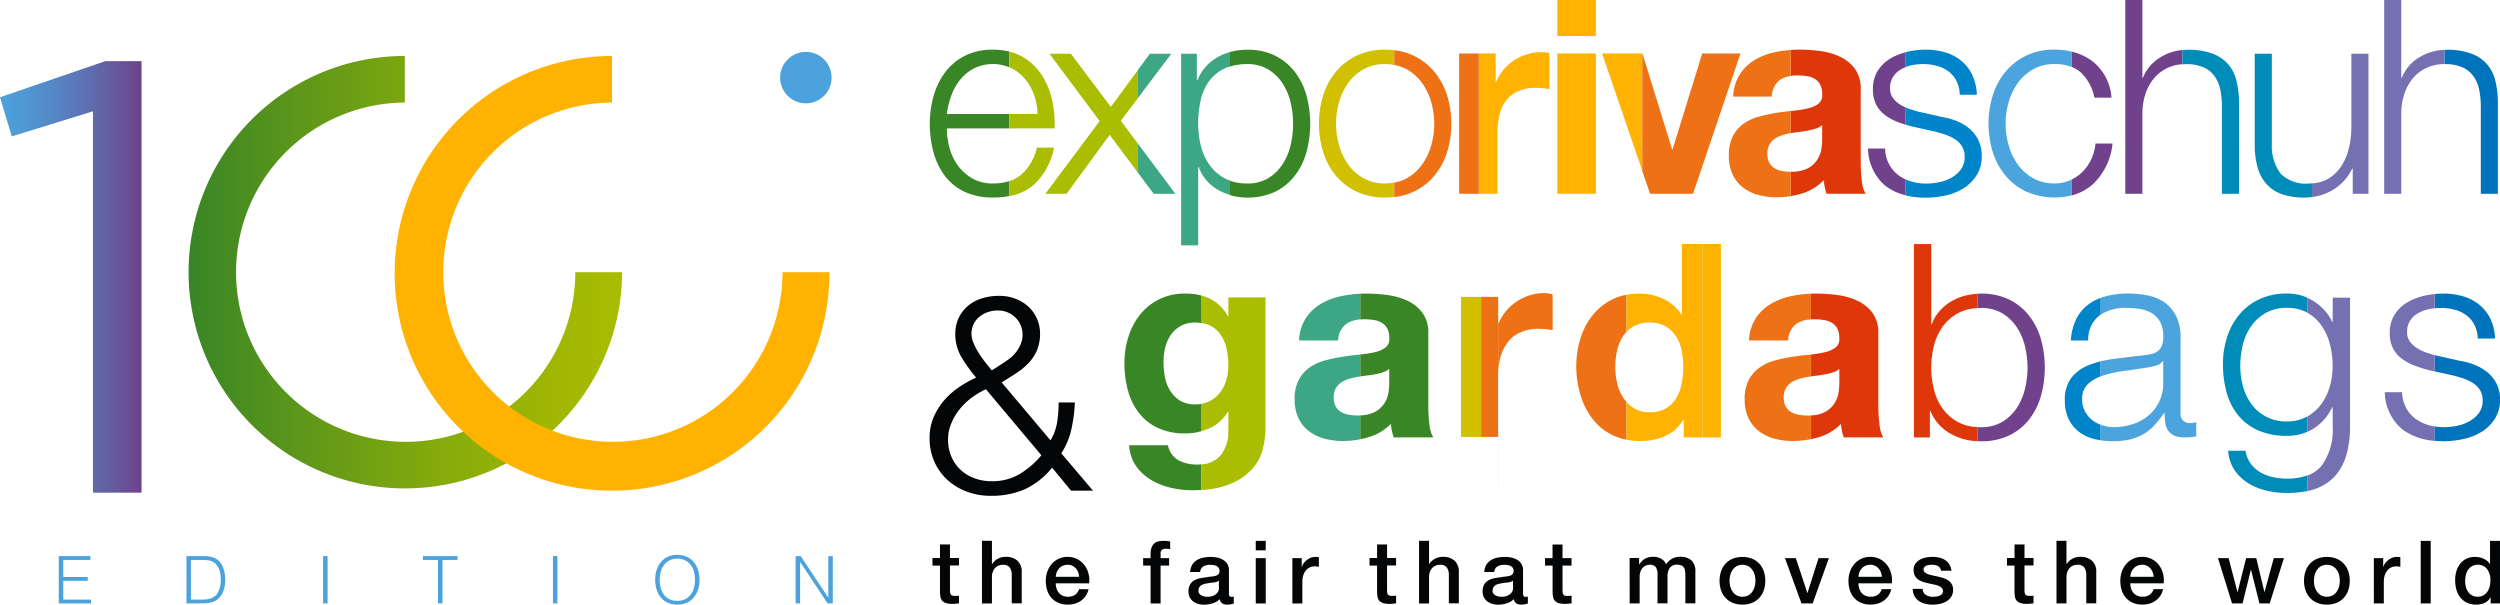 <svg id="ERS_100_-_no_date" data-name="ERS 100 - no date" xmlns="http://www.w3.org/2000/svg" xmlns:xlink="http://www.w3.org/1999/xlink" width="210.96" height="51.024" viewBox="0 0 210.96 51.024">
  <defs>
    <linearGradient id="linear-gradient" y1="0.5" x2="1" y2="0.5" gradientUnits="objectBoundingBox">
      <stop offset="0" stop-color="#4ca2dc"/>
      <stop offset="0.175" stop-color="#4f98d4"/>
      <stop offset="0.464" stop-color="#587fbf"/>
      <stop offset="0.83" stop-color="#67579c"/>
      <stop offset="1" stop-color="#6f428b"/>
    </linearGradient>
    <linearGradient id="linear-gradient-2" x1="1" y1="0.5" x2="0" y2="0.5" gradientUnits="objectBoundingBox">
      <stop offset="0" stop-color="#a9bc00"/>
      <stop offset="0.156" stop-color="#9fb703"/>
      <stop offset="0.414" stop-color="#86ab0b"/>
      <stop offset="0.74" stop-color="#5e9719"/>
      <stop offset="1" stop-color="#398526"/>
    </linearGradient>
    <linearGradient id="linear-gradient-3" x1="-3.558" y1="43.486" x2="-4.558" y2="43.486" gradientUnits="objectBoundingBox">
      <stop offset="0" stop-color="#ffb200"/>
      <stop offset="0.147" stop-color="#fca800"/>
      <stop offset="0.389" stop-color="#f58f03"/>
      <stop offset="0.694" stop-color="#e96707"/>
      <stop offset="1" stop-color="#dc380d"/>
    </linearGradient>
  </defs>
  <g id="Group_1557" data-name="Group 1557" transform="translate(0 4.378)">
    <g id="Group_163" data-name="Group 163">
      <g id="Group_162" data-name="Group 162" transform="translate(0 0.344)">
        <g id="Group_161" data-name="Group 161">
          <g id="Group_157" data-name="Group 157">
            <g id="Group_156" data-name="Group 156">
              <g id="Group_155" data-name="Group 155">
                <g id="Group_154" data-name="Group 154">
                  <g id="Group_151" data-name="Group 151" transform="translate(0 0.434)">
                    <path id="Path_265" data-name="Path 265" d="M75.524,179.633h3.051v36.42h-4.1V183.869l-6.855,2.118-.987-3.306Z" transform="translate(-66.631 -179.633)" fill="url(#linear-gradient)"/>
                  </g>
                  <g id="Group_152" data-name="Group 152" transform="translate(15.818)">
                    <path id="Path_266" data-name="Path 266" d="M138.087,214.658a18.245,18.245,0,1,1,0-36.49V182.1a14.314,14.314,0,1,0,14.389,14.314h3.952A18.314,18.314,0,0,1,138.087,214.658Z" transform="translate(-119.747 -178.168)" fill="url(#linear-gradient-2)"/>
                  </g>
                  <g id="Group_153" data-name="Group 153" transform="translate(33.302)">
                    <path id="Path_267" data-name="Path 267" d="M196.8,178.168V182.1a14.314,14.314,0,1,0,14.389,14.314h3.952a18.341,18.341,0,1,1-18.34-18.245Z" transform="translate(-178.459 -178.168)" fill="url(#linear-gradient-3)"/>
                  </g>
                </g>
              </g>
            </g>
          </g>
          <g id="Group_160" data-name="Group 160" transform="translate(4.958 42.1)">
            <g id="Group_159" data-name="Group 159">
              <g id="Group_158" data-name="Group 158">
                <path id="Path_268" data-name="Path 268" d="M83.281,324.622v-3.991H85.95v.322H83.66v1.441h2.067v.322H83.66V324.3h2.346v.322Z" transform="translate(-83.281 -320.526)" fill="#4ca2dc"/>
                <path id="Path_269" data-name="Path 269" d="M119.468,324.622v-3.991h1.371q.167,0,.329.008a2.3,2.3,0,0,1,.318.039,1.624,1.624,0,0,1,.3.091,1.448,1.448,0,0,1,.287.161,1.218,1.218,0,0,1,.329.352,2.037,2.037,0,0,1,.2.438,2.583,2.583,0,0,1,.106.466,3.414,3.414,0,0,1,.03.435,3.344,3.344,0,0,1-.025.4,2.683,2.683,0,0,1-.081.4,2.072,2.072,0,0,1-.148.377,1.454,1.454,0,0,1-.231.33,1.233,1.233,0,0,1-.3.249,1.59,1.59,0,0,1-.345.147,2.111,2.111,0,0,1-.376.072q-.2.02-.4.019Zm.379-.322h.908a3.637,3.637,0,0,0,.482-.03,1.4,1.4,0,0,0,.46-.153.9.9,0,0,0,.329-.272,1.5,1.5,0,0,0,.2-.374,2.017,2.017,0,0,0,.106-.424,3.1,3.1,0,0,0,.031-.427,3.539,3.539,0,0,0-.028-.441,1.8,1.8,0,0,0-.106-.427,1.42,1.42,0,0,0-.212-.371,1.058,1.058,0,0,0-.345-.28,1.191,1.191,0,0,0-.423-.122,4.437,4.437,0,0,0-.5-.028h-.908Z" transform="translate(-108.691 -320.526)" fill="#4ca2dc"/>
                <path id="Path_270" data-name="Path 270" d="M158.182,324.622v-3.991h.379v3.991Z" transform="translate(-135.876 -320.526)" fill="#4ca2dc"/>
                <path id="Path_271" data-name="Path 271" d="M186.473,320.631h2.92v.322h-1.27v3.669h-.379v-3.669h-1.27Z" transform="translate(-155.742 -320.526)" fill="#4ca2dc"/>
                <path id="Path_272" data-name="Path 272" d="M223.3,324.622v-3.991h.379v3.991Z" transform="translate(-181.599 -320.526)" fill="#4ca2dc"/>
                <path id="Path_273" data-name="Path 273" d="M252.28,322.382a2.729,2.729,0,0,1,.12-.82,1.969,1.969,0,0,1,.354-.668,1.681,1.681,0,0,1,.579-.452,1.817,1.817,0,0,1,.8-.167,1.942,1.942,0,0,1,.822.164,1.658,1.658,0,0,1,.591.449,1.942,1.942,0,0,1,.357.67,2.76,2.76,0,0,1,.12.823,2.687,2.687,0,0,1-.12.812,1.977,1.977,0,0,1-.354.665,1.669,1.669,0,0,1-.585.452,2.071,2.071,0,0,1-1.627,0,1.665,1.665,0,0,1-.585-.452,1.935,1.935,0,0,1-.351-.665A2.743,2.743,0,0,1,252.28,322.382Zm1.872,1.774a1.435,1.435,0,0,0,.671-.147,1.342,1.342,0,0,0,.463-.391,1.655,1.655,0,0,0,.267-.565,2.564,2.564,0,0,0,.086-.671,2.494,2.494,0,0,0-.1-.746,1.614,1.614,0,0,0-.3-.563,1.278,1.278,0,0,0-.473-.355,1.543,1.543,0,0,0-.624-.122,1.4,1.4,0,0,0-.666.15,1.355,1.355,0,0,0-.462.4,1.7,1.7,0,0,0-.267.568,2.67,2.67,0,0,0,0,1.347,1.666,1.666,0,0,0,.267.565,1.314,1.314,0,0,0,.462.388A1.468,1.468,0,0,0,254.152,324.156Z" transform="translate(-201.952 -320.275)" fill="#4ca2dc"/>
                <path id="Path_274" data-name="Path 274" d="M292.468,321.141h-.011v3.481h-.379v-3.991h.429l2.318,3.487h.011v-3.487h.379v3.991h-.44Z" transform="translate(-229.898 -320.526)" fill="#4ca2dc"/>
              </g>
            </g>
          </g>
        </g>
      </g>
      <ellipse id="Ellipse_270" data-name="Ellipse 270" cx="2.172" cy="2.172" rx="2.172" ry="2.172" transform="translate(65.831)" fill="#4ca2dc"/>
    </g>
  </g>
  <g id="Group_1558" data-name="Group 1558" transform="translate(78.444)">
    <path id="Path_275" data-name="Path 275" d="M330.846,318.468h.636v2.255a2.292,2.292,0,0,0,.048.422.641.641,0,0,0,.155.307.711.711,0,0,0,.318.185,1.873,1.873,0,0,0,.536.063,2.41,2.41,0,0,0,.273-.015l.274-.029V321a.872.872,0,0,1-.177.026c-.059,0-.118,0-.177,0a.6.6,0,0,1-.222-.033.246.246,0,0,1-.122-.1.4.4,0,0,1-.052-.163,2.009,2.009,0,0,1-.011-.229v-2.041h.762v-.629h-.762v-1.146h-.843v1.146h-.636Zm4.178,3.194h.843v-2.255a1.14,1.14,0,0,1,.067-.392,1,1,0,0,1,.185-.322.826.826,0,0,1,.288-.214.912.912,0,0,1,.384-.078.7.7,0,0,1,.555.2,1.04,1.04,0,0,1,.192.655v2.4h.843v-2.625a1.247,1.247,0,0,0-.362-.976,1.429,1.429,0,0,0-.991-.325,1.368,1.368,0,0,0-.684.174,1.225,1.225,0,0,0-.462.433h-.015v-1.96h-.843Zm6.234-2.248a1.115,1.115,0,0,1,.085-.4,1.049,1.049,0,0,1,.207-.322.916.916,0,0,1,.31-.214,1.012,1.012,0,0,1,.4-.078.874.874,0,0,1,.388.085.956.956,0,0,1,.3.222,1.035,1.035,0,0,1,.192.321,1.365,1.365,0,0,1,.085.385Zm2.81.555a2.192,2.192,0,0,0-.055-.832,2.031,2.031,0,0,0-.344-.714,1.781,1.781,0,0,0-.6-.5,1.713,1.713,0,0,0-.809-.189,1.734,1.734,0,0,0-1.35.6,1.975,1.975,0,0,0-.37.643,2.293,2.293,0,0,0-.129.773,2.573,2.573,0,0,0,.122.813,1.753,1.753,0,0,0,.362.636,1.649,1.649,0,0,0,.588.414,2.02,2.02,0,0,0,.8.148,2.087,2.087,0,0,0,.6-.085,1.708,1.708,0,0,0,.514-.252,1.583,1.583,0,0,0,.621-.965h-.8a.942.942,0,0,1-.337.477,1.014,1.014,0,0,1-.6.159,1.043,1.043,0,0,1-.458-.092.909.909,0,0,1-.318-.248,1.05,1.05,0,0,1-.189-.362,1.453,1.453,0,0,1-.063-.429Zm4.558-1.5h.629v3.194h.843v-3.194h.718v-.629H350.1v-.392a.357.357,0,0,1,.122-.318.514.514,0,0,1,.292-.082,1.906,1.906,0,0,1,.218.011,1.225,1.225,0,0,1,.174.034v-.658a2.407,2.407,0,0,0-.591-.052,1.857,1.857,0,0,0-.4.041.78.78,0,0,0-.336.163.835.835,0,0,0-.237.348,1.628,1.628,0,0,0-.089.588v.318h-.629Zm7.239.377a.946.946,0,0,0-.133-.514,1.066,1.066,0,0,0-.351-.344,1.584,1.584,0,0,0-.492-.192,2.6,2.6,0,0,0-.554-.059,3.223,3.223,0,0,0-.621.059,1.615,1.615,0,0,0-.544.207,1.224,1.224,0,0,0-.4.392,1.268,1.268,0,0,0-.177.613h.843a.577.577,0,0,1,.259-.458,1.055,1.055,0,0,1,.584-.148,2.011,2.011,0,0,1,.266.019.836.836,0,0,1,.255.074.521.521,0,0,1,.192.159.433.433,0,0,1,.078.267.376.376,0,0,1-.093.277.556.556,0,0,1-.251.137,2.049,2.049,0,0,1-.366.063,4.337,4.337,0,0,0-.436.063c-.177.02-.354.048-.529.085a1.541,1.541,0,0,0-.473.181.957.957,0,0,0-.34.348,1.138,1.138,0,0,0-.129.577,1.075,1.075,0,0,0,.107.492.992.992,0,0,0,.288.347,1.3,1.3,0,0,0,.418.208,1.745,1.745,0,0,0,.5.07,2.434,2.434,0,0,0,.706-.111,1.5,1.5,0,0,0,.618-.355.513.513,0,0,0,.222.362.813.813,0,0,0,.429.1c.035,0,.077,0,.126-.007s.1-.012.148-.022.1-.021.144-.033.085-.023.114-.033v-.584a.533.533,0,0,1-.118.015h-.089a.172.172,0,0,1-.159-.066.448.448,0,0,1-.04-.222Zm-.843,1.53a.57.57,0,0,1-.1.336.8.8,0,0,1-.24.226,1.009,1.009,0,0,1-.307.126,1.367,1.367,0,0,1-.3.037,1.587,1.587,0,0,1-.248-.022.9.9,0,0,1-.251-.078.59.59,0,0,1-.2-.152.354.354,0,0,1-.081-.237.635.635,0,0,1,.055-.277.489.489,0,0,1,.152-.185.768.768,0,0,1,.222-.11,1.744,1.744,0,0,1,.259-.063q.281-.052.562-.078a1.024,1.024,0,0,0,.473-.151Zm3.106-3.195h.843v-.8h-.843Zm0,4.481h.843V317.84h-.843Zm3.091,0h.843v-1.819a1.778,1.778,0,0,1,.081-.562,1.229,1.229,0,0,1,.222-.41.925.925,0,0,1,.329-.252.966.966,0,0,1,.4-.085,1.58,1.58,0,0,1,.181.011c.062.008.122.016.181.026v-.813l-.115-.015a1.88,1.88,0,0,0-.2-.007,1,1,0,0,0-.377.074,1.3,1.3,0,0,0-.337.2,1.408,1.408,0,0,0-.259.27.863.863,0,0,0-.144.3h-.015v-.739h-.791Zm6.511-3.194h.636v2.255a2.293,2.293,0,0,0,.048.422.634.634,0,0,0,.155.307.708.708,0,0,0,.318.185,1.874,1.874,0,0,0,.536.063,2.415,2.415,0,0,0,.274-.015l.273-.029V321a.866.866,0,0,1-.177.026c-.059,0-.118,0-.177,0a.6.6,0,0,1-.222-.033.249.249,0,0,1-.122-.1.4.4,0,0,1-.052-.163,2.082,2.082,0,0,1-.011-.229v-2.041h.761v-.629h-.761v-1.146h-.843v1.146h-.636Zm4.178,3.194h.843v-2.255a1.147,1.147,0,0,1,.067-.392,1.013,1.013,0,0,1,.185-.322.832.832,0,0,1,.289-.214.914.914,0,0,1,.384-.078.7.7,0,0,1,.555.2,1.04,1.04,0,0,1,.192.655v2.4h.843v-2.625a1.246,1.246,0,0,0-.362-.976,1.428,1.428,0,0,0-.991-.325,1.366,1.366,0,0,0-.684.174,1.223,1.223,0,0,0-.462.433h-.015v-1.96h-.843Zm8.776-2.817a.94.94,0,0,0-.133-.514,1.057,1.057,0,0,0-.351-.344,1.58,1.58,0,0,0-.492-.192,2.6,2.6,0,0,0-.555-.059,3.223,3.223,0,0,0-.621.059,1.616,1.616,0,0,0-.543.207,1.231,1.231,0,0,0-.4.392,1.271,1.271,0,0,0-.177.613h.843a.577.577,0,0,1,.258-.458,1.057,1.057,0,0,1,.584-.148,2,2,0,0,1,.266.019.841.841,0,0,1,.256.074.521.521,0,0,1,.192.159.434.434,0,0,1,.077.267.376.376,0,0,1-.092.277.557.557,0,0,1-.251.137,2.043,2.043,0,0,1-.366.063,4.306,4.306,0,0,0-.436.063q-.267.029-.529.085a1.538,1.538,0,0,0-.473.181.957.957,0,0,0-.34.348,1.138,1.138,0,0,0-.13.577,1.067,1.067,0,0,0,.108.492.982.982,0,0,0,.288.347,1.292,1.292,0,0,0,.418.208,1.742,1.742,0,0,0,.5.07,2.434,2.434,0,0,0,.706-.111,1.491,1.491,0,0,0,.617-.355.516.516,0,0,0,.222.362.812.812,0,0,0,.429.1c.034,0,.076,0,.125-.007a1.479,1.479,0,0,0,.148-.022c.049-.01.1-.021.144-.033s.085-.023.115-.033v-.584a.536.536,0,0,1-.118.015h-.089a.171.171,0,0,1-.159-.066.448.448,0,0,1-.041-.222Zm-.843,1.53a.572.572,0,0,1-.1.336.806.806,0,0,1-.241.226,1.006,1.006,0,0,1-.307.126,1.365,1.365,0,0,1-.3.037,1.584,1.584,0,0,1-.247-.022.909.909,0,0,1-.252-.078.6.6,0,0,1-.2-.152.354.354,0,0,1-.081-.237.635.635,0,0,1,.055-.277.488.488,0,0,1,.152-.185.766.766,0,0,1,.222-.11,1.744,1.744,0,0,1,.259-.063q.281-.052.562-.078a1.026,1.026,0,0,0,.474-.151Zm2.7-1.908h.636v2.255a2.317,2.317,0,0,0,.048.422.636.636,0,0,0,.155.307.709.709,0,0,0,.318.185,1.874,1.874,0,0,0,.536.063,2.406,2.406,0,0,0,.273-.015l.274-.029V321a.866.866,0,0,1-.177.026c-.06,0-.119,0-.178,0A.6.6,0,0,1,384.2,321a.248.248,0,0,1-.122-.1.4.4,0,0,1-.052-.163,2.016,2.016,0,0,1-.011-.229v-2.041h.761v-.629h-.761v-1.146h-.843v1.146h-.636Zm7.139,3.194h.843v-2.27a1.175,1.175,0,0,1,.071-.422.947.947,0,0,1,.185-.31.784.784,0,0,1,.58-.259.606.606,0,0,1,.528.2,1.039,1.039,0,0,1,.144.6v2.455h.843v-2.24a1.272,1.272,0,0,1,.192-.754.714.714,0,0,1,.621-.266.835.835,0,0,1,.384.074.483.483,0,0,1,.211.211.862.862,0,0,1,.085.325q.014.189.015.418v2.233h.843v-2.64a1.265,1.265,0,0,0-.336-.991,1.384,1.384,0,0,0-.943-.3,1.331,1.331,0,0,0-.7.17,1.7,1.7,0,0,0-.5.466.879.879,0,0,0-.425-.481,1.385,1.385,0,0,0-.647-.155,1.554,1.554,0,0,0-.407.048,1.252,1.252,0,0,0-.314.129,1.146,1.146,0,0,0-.248.2,2.163,2.163,0,0,0-.207.259h-.022v-.533h-.8Zm10.333-.048a1.74,1.74,0,0,0,.606-.418,1.79,1.79,0,0,0,.377-.635,2.456,2.456,0,0,0,.13-.813,2.431,2.431,0,0,0-.13-.806,1.791,1.791,0,0,0-.377-.636,1.744,1.744,0,0,0-.606-.418,2.282,2.282,0,0,0-1.634,0,1.739,1.739,0,0,0-.606.418,1.779,1.779,0,0,0-.377.636,2.423,2.423,0,0,0-.129.806,2.448,2.448,0,0,0,.129.813,1.777,1.777,0,0,0,.377.635,1.735,1.735,0,0,0,.606.418,2.278,2.278,0,0,0,1.634,0m-1.3-.632a1.025,1.025,0,0,1-.34-.311,1.346,1.346,0,0,1-.2-.433,1.931,1.931,0,0,1,0-.979,1.3,1.3,0,0,1,.2-.433,1.041,1.041,0,0,1,.34-.307,1.067,1.067,0,0,1,.976,0,1.047,1.047,0,0,1,.34.307,1.314,1.314,0,0,1,.2.433,1.94,1.94,0,0,1,0,.979,1.366,1.366,0,0,1-.2.433,1.031,1.031,0,0,1-.34.311,1.067,1.067,0,0,1-.976,0m5.464.68h.947l1.367-3.823h-.872l-.932,2.936h-.015l-.969-2.936h-.917Zm4.814-2.248a1.115,1.115,0,0,1,.085-.4,1.059,1.059,0,0,1,.207-.322.917.917,0,0,1,.311-.214,1.01,1.01,0,0,1,.4-.078.876.876,0,0,1,.389.085.954.954,0,0,1,.3.222,1.024,1.024,0,0,1,.192.321,1.355,1.355,0,0,1,.085.385Zm2.81.555a2.187,2.187,0,0,0-.055-.832,2.027,2.027,0,0,0-.344-.714,1.778,1.778,0,0,0-.6-.5,1.713,1.713,0,0,0-.81-.189,1.736,1.736,0,0,0-1.349.6,1.975,1.975,0,0,0-.369.643,2.287,2.287,0,0,0-.13.773,2.582,2.582,0,0,0,.122.813,1.765,1.765,0,0,0,.362.636,1.661,1.661,0,0,0,.588.414,2.022,2.022,0,0,0,.8.148,2.087,2.087,0,0,0,.6-.085,1.7,1.7,0,0,0,.513-.252,1.581,1.581,0,0,0,.622-.965h-.8a.942.942,0,0,1-.336.477,1.015,1.015,0,0,1-.6.159,1.042,1.042,0,0,1-.458-.092.909.909,0,0,1-.318-.248,1.061,1.061,0,0,1-.189-.362,1.464,1.464,0,0,1-.063-.429Zm1.767.466a1.315,1.315,0,0,0,.137.588,1.2,1.2,0,0,0,.356.414,1.562,1.562,0,0,0,.533.247,2.6,2.6,0,0,0,.671.082,2.78,2.78,0,0,0,.6-.067,1.835,1.835,0,0,0,.552-.214,1.238,1.238,0,0,0,.4-.385,1.03,1.03,0,0,0,.155-.577.917.917,0,0,0-.389-.791,1.455,1.455,0,0,0-.4-.2q-.222-.074-.452-.126t-.46-.1a2.752,2.752,0,0,1-.4-.107.852.852,0,0,1-.282-.159.321.321,0,0,1-.107-.251.281.281,0,0,1,.074-.2.475.475,0,0,1,.181-.119.984.984,0,0,1,.229-.055,1.8,1.8,0,0,1,.211-.015,1.15,1.15,0,0,1,.5.1.524.524,0,0,1,.277.406h.88a1.267,1.267,0,0,0-.181-.543,1.19,1.19,0,0,0-.362-.366,1.538,1.538,0,0,0-.488-.2,2.5,2.5,0,0,0-.566-.063,3.064,3.064,0,0,0-.543.052,1.67,1.67,0,0,0-.518.181,1.156,1.156,0,0,0-.384.34.868.868,0,0,0-.152.521,1.024,1.024,0,0,0,.1.484.923.923,0,0,0,.277.322,1.465,1.465,0,0,0,.392.2,4.177,4.177,0,0,0,.455.126c.152.034.3.066.451.1a2.842,2.842,0,0,1,.4.107.823.823,0,0,1,.285.166.375.375,0,0,1,.118.266.365.365,0,0,1-.078.262.535.535,0,0,1-.218.152,1.163,1.163,0,0,1-.284.07,2.285,2.285,0,0,1-.27.018,1.105,1.105,0,0,1-.584-.148.636.636,0,0,1-.281-.518Zm7.952-1.967h.636v2.255a2.292,2.292,0,0,0,.048.422.641.641,0,0,0,.155.307.711.711,0,0,0,.318.185,1.873,1.873,0,0,0,.536.063,2.4,2.4,0,0,0,.273-.015l.274-.029V321a.866.866,0,0,1-.177.026c-.06,0-.119,0-.177,0a.6.6,0,0,1-.222-.033.246.246,0,0,1-.122-.1.4.4,0,0,1-.052-.163,1.941,1.941,0,0,1-.012-.229v-2.041h.762v-.629h-.762v-1.146h-.842v1.146h-.636Zm4.178,3.194h.843v-2.255a1.147,1.147,0,0,1,.066-.392,1,1,0,0,1,.185-.322.828.828,0,0,1,.288-.214.915.915,0,0,1,.384-.078.7.7,0,0,1,.555.2,1.042,1.042,0,0,1,.192.655v2.4h.843v-2.625a1.247,1.247,0,0,0-.362-.976,1.429,1.429,0,0,0-.991-.325,1.369,1.369,0,0,0-.684.174,1.229,1.229,0,0,0-.462.433h-.015v-1.96h-.843Zm6.233-2.248a1.121,1.121,0,0,1,.085-.4,1.059,1.059,0,0,1,.207-.322.918.918,0,0,1,.31-.214,1.012,1.012,0,0,1,.4-.078.873.873,0,0,1,.388.085.952.952,0,0,1,.3.222,1.035,1.035,0,0,1,.192.321,1.375,1.375,0,0,1,.085.385Zm2.81.555a2.193,2.193,0,0,0-.055-.832,2.032,2.032,0,0,0-.344-.714,1.78,1.78,0,0,0-.6-.5,1.714,1.714,0,0,0-.81-.189,1.733,1.733,0,0,0-1.349.6,1.976,1.976,0,0,0-.37.643,2.293,2.293,0,0,0-.129.773,2.582,2.582,0,0,0,.122.813,1.753,1.753,0,0,0,.362.636,1.649,1.649,0,0,0,.588.414,2.022,2.022,0,0,0,.8.148,2.088,2.088,0,0,0,.6-.085,1.706,1.706,0,0,0,.514-.252,1.583,1.583,0,0,0,.621-.965h-.8a.942.942,0,0,1-.336.477,1.014,1.014,0,0,1-.6.159,1.043,1.043,0,0,1-.458-.092.909.909,0,0,1-.318-.248,1.05,1.05,0,0,1-.188-.362,1.454,1.454,0,0,1-.063-.429Zm5.772,1.693h.887l.7-2.84h.015l.71,2.84h.865l1.2-3.823h-.858l-.776,2.854h-.015l-.687-2.854H441.7l-.717,2.854h-.015l-.747-2.854h-.895Zm8.818-.048a1.737,1.737,0,0,0,.606-.418,1.786,1.786,0,0,0,.377-.635,2.456,2.456,0,0,0,.13-.813,2.431,2.431,0,0,0-.13-.806,1.787,1.787,0,0,0-.377-.636,1.741,1.741,0,0,0-.606-.418,2.283,2.283,0,0,0-1.634,0,1.739,1.739,0,0,0-.606.418,1.778,1.778,0,0,0-.377.636,2.423,2.423,0,0,0-.129.806,2.448,2.448,0,0,0,.129.813,1.776,1.776,0,0,0,.377.635,1.735,1.735,0,0,0,.606.418,2.278,2.278,0,0,0,1.634,0m-1.305-.632a1.025,1.025,0,0,1-.34-.311,1.352,1.352,0,0,1-.2-.433,1.941,1.941,0,0,1,0-.979,1.3,1.3,0,0,1,.2-.433,1.041,1.041,0,0,1,.34-.307,1.067,1.067,0,0,1,.976,0,1.044,1.044,0,0,1,.34.307,1.315,1.315,0,0,1,.2.433,1.94,1.94,0,0,1,0,.979,1.367,1.367,0,0,1-.2.433,1.029,1.029,0,0,1-.34.311,1.067,1.067,0,0,1-.976,0m4.451.68h.843v-1.819a1.778,1.778,0,0,1,.081-.562,1.234,1.234,0,0,1,.222-.41.925.925,0,0,1,.329-.252.967.967,0,0,1,.4-.085,1.567,1.567,0,0,1,.181.011c.062.008.122.016.181.026v-.813l-.114-.015a1.894,1.894,0,0,0-.2-.007,1,1,0,0,0-.377.074,1.307,1.307,0,0,0-.337.2,1.417,1.417,0,0,0-.259.27.858.858,0,0,0-.144.3h-.015v-.739h-.792Zm3.956,0h.843v-5.279h-.843Zm6.692-5.279h-.843v1.952h-.015a1.037,1.037,0,0,0-.24-.27,1.384,1.384,0,0,0-.314-.189,1.619,1.619,0,0,0-.355-.107,2.059,2.059,0,0,0-.362-.033,1.7,1.7,0,0,0-.61.114,1.444,1.444,0,0,0-.532.359,1.788,1.788,0,0,0-.373.621,2.564,2.564,0,0,0-.141.895,2.805,2.805,0,0,0,.111.8,1.852,1.852,0,0,0,.333.647,1.566,1.566,0,0,0,.558.433,1.82,1.82,0,0,0,.787.159,1.678,1.678,0,0,0,.688-.144,1,1,0,0,0,.5-.477h.015v.518h.8Zm-2.887,2.9a1.322,1.322,0,0,1,.185-.443,1.018,1.018,0,0,1,.333-.318.954.954,0,0,1,.5-.122.938.938,0,0,1,.772.355,1.545,1.545,0,0,1,.285.991,1.942,1.942,0,0,1-.063.491,1.414,1.414,0,0,1-.192.433,1,1,0,0,1-.333.311,1.057,1.057,0,0,1-.957.007.968.968,0,0,1-.329-.3,1.316,1.316,0,0,1-.193-.422,1.886,1.886,0,0,1-.063-.481,2.316,2.316,0,0,1,.055-.507" transform="translate(-330.607 -270.742)" fill="#040506"/>
    <g id="Group_1559" data-name="Group 1559" transform="translate(0.014)">
      <path id="Path_276" data-name="Path 276" d="M574.586,179.372a5.394,5.394,0,0,1,.813.058,1.783,1.783,0,0,1,.664.228,1.266,1.266,0,0,1,.459.481,1.733,1.733,0,0,1,.171.836.88.88,0,0,1-.3.767,2.188,2.188,0,0,1-.87.4,8.815,8.815,0,0,1-1.26.206c-.076.007-.153.017-.23.025v1.869c.244-.043.489-.08.734-.108s.507-.069.745-.115a5.357,5.357,0,0,0,.664-.172,1.468,1.468,0,0,0,.515-.286v1.214a6.2,6.2,0,0,1-.057.732,2.447,2.447,0,0,1-.31.9,2.131,2.131,0,0,1-.778.767,2.878,2.878,0,0,1-1.489.321l-.023,0v2.055a7.463,7.463,0,0,0,.962-.221,4.238,4.238,0,0,0,1.833-1.122,4.639,4.639,0,0,0,.08.583,4.518,4.518,0,0,0,.149.561h3.3a2.757,2.757,0,0,1-.32-1.1,12.262,12.262,0,0,1-.092-1.535v-6.16a2.853,2.853,0,0,0-.48-1.729,3.308,3.308,0,0,0-1.237-1.019,5.547,5.547,0,0,0-1.672-.492,13.316,13.316,0,0,0-1.809-.125c-.237,0-.474.011-.711.028v2.191a3.6,3.6,0,0,1,.55-.044" transform="translate(-501.388 -173.005)" fill="#de370a"/>
      <path id="Path_277" data-name="Path 277" d="M636.942,188.233a3.2,3.2,0,0,1-1.26.252,3.643,3.643,0,0,1-1.809-.435,3.96,3.96,0,0,1-1.293-1.145,5.191,5.191,0,0,1-.779-1.614,6.588,6.588,0,0,1,0-3.687,5.2,5.2,0,0,1,.779-1.614,3.965,3.965,0,0,1,1.293-1.145,3.653,3.653,0,0,1,1.809-.436,3.827,3.827,0,0,1,1.44.252v-1.3a6.044,6.044,0,0,0-1.44-.168,5.428,5.428,0,0,0-2.393.5,5.2,5.2,0,0,0-1.751,1.351,5.853,5.853,0,0,0-1.077,1.981,8.15,8.15,0,0,0,0,4.832,5.841,5.841,0,0,0,1.077,1.981,5.062,5.062,0,0,0,1.751,1.339,5.989,5.989,0,0,0,3.834.314v-1.35c-.06.029-.119.06-.181.086" transform="translate(-540.753 -173.005)" fill="#4ba4dd"/>
      <path id="Path_278" data-name="Path 278" d="M671.805,167.966a3.465,3.465,0,0,0-1.466,1.729h-.045v-6.573h-1.443v16.351h1.443V172.58a5.2,5.2,0,0,1,.286-1.614,3.91,3.91,0,0,1,.733-1.284,3.355,3.355,0,0,1,1.145-.847,3.5,3.5,0,0,1,1.212-.294v-1.2a4.276,4.276,0,0,0-1.865.623" transform="translate(-567.967 -163.122)" fill="#70428c"/>
      <path id="Path_279" data-name="Path 279" d="M655.688,203.8a3.94,3.94,0,0,1-.366,1.352,3.761,3.761,0,0,1-.756,1.065,3.392,3.392,0,0,1-.864.608l-.008,0v1.35l.008,0a4.278,4.278,0,0,0,1.849-1.021,5.453,5.453,0,0,0,1.58-3.355Z" transform="translate(-557.324 -191.686)" fill="#70428c"/>
      <path id="Path_280" data-name="Path 280" d="M654.5,179.56a3.98,3.98,0,0,1,1.1,2.084h1.443a4.3,4.3,0,0,0-1.568-3.046,4.749,4.749,0,0,0-1.769-.838l-.009,0v1.3l.009,0a2.547,2.547,0,0,1,.8.5" transform="translate(-557.323 -173.4)" fill="#70428c"/>
      <path id="Path_281" data-name="Path 281" d="M707.717,188.471a3.84,3.84,0,0,1-.745-2.427V178.35h-1.442v7.671a7.025,7.025,0,0,0,.228,1.878,3.57,3.57,0,0,0,.721,1.4,3.178,3.178,0,0,0,1.283.881,5.764,5.764,0,0,0,2.6.262v-1.157c-.076,0-.15.013-.23.013a3.024,3.024,0,0,1-2.416-.825" transform="translate(-593.724 -173.815)" fill="#008cb9"/>
      <path id="Path_282" data-name="Path 282" d="M686.82,178.684a2.333,2.333,0,0,1,.928.756,2.987,2.987,0,0,1,.481,1.134,6.827,6.827,0,0,1,.137,1.409v7.373h1.443v-7.6a8.059,8.059,0,0,0-.206-1.9,3.36,3.36,0,0,0-.71-1.431,3.277,3.277,0,0,0-1.339-.9,5.815,5.815,0,0,0-2.072-.32c-.152,0-.3.015-.448.03v1.2c.109-.008.219-.015.333-.015a3.406,3.406,0,0,1,1.454.275" transform="translate(-579.33 -173.005)" fill="#008cb9"/>
      <path id="Path_283" data-name="Path 283" d="M723.487,189.856a4.088,4.088,0,0,0,1.66-1.821h.046v2.13h1.328V178.349h-1.443v6.206a7.469,7.469,0,0,1-.206,1.752,4.808,4.808,0,0,1-.641,1.524,3.408,3.408,0,0,1-1.1,1.064,2.949,2.949,0,0,1-1.373.389v1.157a4.644,4.644,0,0,0,1.728-.583" transform="translate(-605.119 -173.814)" fill="#7570b1"/>
      <path id="Path_284" data-name="Path 284" d="M745.162,167.966a3.457,3.457,0,0,0-1.465,1.729h-.046v-6.573h-1.443v16.351h1.443V172.58a5.207,5.207,0,0,1,.286-1.614,3.916,3.916,0,0,1,.733-1.284,3.355,3.355,0,0,1,1.145-.847,3.64,3.64,0,0,1,1.473-.306v-1.2a4.29,4.29,0,0,0-2.125.64" transform="translate(-619.479 -163.122)" fill="#7570b1"/>
      <path id="Path_285" data-name="Path 285" d="M612.188,179.325a3.487,3.487,0,0,0-.927-1.191,3.83,3.83,0,0,0-1.352-.711,5.8,5.8,0,0,0-1.66-.228,6.947,6.947,0,0,0-1.569.183c-.041.01-.08.022-.121.033l-.01,0v1.258l.01,0a3.073,3.073,0,0,1,.51-.156,4.751,4.751,0,0,1,.973-.1,4.439,4.439,0,0,1,1.168.149,2.809,2.809,0,0,1,.974.469,2.332,2.332,0,0,1,.675.813,2.716,2.716,0,0,1,.275,1.155h1.443a4.274,4.274,0,0,0-.389-1.671" transform="translate(-524.22 -173.005)" fill="#0084ca"/>
      <path id="Path_286" data-name="Path 286" d="M612.692,196.265a3.11,3.11,0,0,0-.767-.961,3.96,3.96,0,0,0-1.076-.63,5.562,5.562,0,0,0-1.226-.333l-1.924-.434c-.244-.062-.511-.141-.8-.24-.118-.041-.228-.088-.338-.137l-.01,0v1.457l.01,0c.177.055.355.109.544.158l1.855.412q.481.114.951.275a3.733,3.733,0,0,1,.836.4,1.89,1.89,0,0,1,.583.6,1.654,1.654,0,0,1,.218.882,1.722,1.722,0,0,1-.309,1.042,2.492,2.492,0,0,1-.791.7,3.5,3.5,0,0,1-1.042.39,5.419,5.419,0,0,1-1.088.114,4.18,4.18,0,0,1-1.758-.354l-.01,0v1.349l.01,0a6.91,6.91,0,0,0,1.689.2,7.9,7.9,0,0,0,1.672-.183,4.73,4.73,0,0,0,1.523-.607,3.557,3.557,0,0,0,1.111-1.1,2.961,2.961,0,0,0,.435-1.637,2.9,2.9,0,0,0-.3-1.352" transform="translate(-524.22 -184.472)" fill="#0084ca"/>
      <path id="Path_287" data-name="Path 287" d="M760.812,178.684a2.337,2.337,0,0,1,.927.756,3,3,0,0,1,.482,1.134,6.87,6.87,0,0,1,.137,1.409v7.373H763.8v-7.6a8.089,8.089,0,0,0-.206-1.9,3.372,3.372,0,0,0-.71-1.431,3.289,3.289,0,0,0-1.34-.9,5.812,5.812,0,0,0-2.072-.32c-.062,0-.119.01-.18.012v1.2c.022,0,.043,0,.065,0a3.411,3.411,0,0,1,1.454.275" transform="translate(-631.476 -173.005)" fill="#0073bd"/>
      <path id="Path_288" data-name="Path 288" d="M597.738,179.5a2.831,2.831,0,0,0-.4,1.534,2.869,2.869,0,0,0,.252,1.271,2.5,2.5,0,0,0,.7.87,4.172,4.172,0,0,0,1.043.6c.235.095.489.181.751.262v-1.457a3.671,3.671,0,0,1-.454-.238,2.134,2.134,0,0,1-.607-.561,1.346,1.346,0,0,1-.241-.813,1.732,1.732,0,0,1,.253-.962,1.94,1.94,0,0,1,.664-.63,2.814,2.814,0,0,1,.385-.183v-1.259a4.816,4.816,0,0,0-1.3.538,3.124,3.124,0,0,0-1.041,1.03" transform="translate(-517.75 -173.519)" fill="#70428c"/>
      <path id="Path_289" data-name="Path 289" d="M598.46,207.4a2.841,2.841,0,0,1-1.065-2.209h-1.443a4.191,4.191,0,0,0,1.478,3.16,4.586,4.586,0,0,0,1.679.785v-1.349a3.343,3.343,0,0,1-.649-.387" transform="translate(-516.778 -192.66)" fill="#70428c"/>
      <path id="Path_290" data-name="Path 290" d="M487.235,189.839V184.7a6.507,6.507,0,0,1,.16-1.488,3.241,3.241,0,0,1,.539-1.2,2.607,2.607,0,0,1,1-.813,3.453,3.453,0,0,1,1.511-.3,5.718,5.718,0,0,1,.618.035c.214.023.4.049.55.08v-3.047a3.246,3.246,0,0,0-.708-.078,3.907,3.907,0,0,0-1.192.188,4.3,4.3,0,0,0-1.077.5,4.053,4.053,0,0,0-.893.8,3.992,3.992,0,0,0-.618,1.019h-.046V178h-1.418v11.839Z" transform="translate(-439.329 -173.488)" fill="#ffb300"/>
      <rect id="Rectangle_1153" data-name="Rectangle 1153" width="3.252" height="11.84" transform="translate(52.955 4.511)" fill="#ffb300"/>
      <path id="Path_291" data-name="Path 291" d="M520.6,178.272l3.406,9.947v-9.947Z" transform="translate(-463.866 -173.76)" fill="#ffb300"/>
      <rect id="Rectangle_1154" data-name="Rectangle 1154" width="3.252" height="3.043" transform="translate(52.955)" fill="#ffb300"/>
      <path id="Path_292" data-name="Path 292" d="M532.681,190.111H536.3l4.007-11.839h-3.229l-2.5,8.084h-.046l-2.5-8.084h-.006v9.951Z" transform="translate(-471.895 -173.76)" fill="#ee7116"/>
      <path id="Path_293" data-name="Path 293" d="M560.513,194.741a13.875,13.875,0,0,0-1.454.309,4.139,4.139,0,0,0-1.282.584,2.972,2.972,0,0,0-.916,1.042,3.45,3.45,0,0,0-.355,1.66,3.708,3.708,0,0,0,.309,1.579,2.978,2.978,0,0,0,.859,1.1,3.583,3.583,0,0,0,1.282.641,5.8,5.8,0,0,0,1.58.206,7.3,7.3,0,0,0,1.145-.091l.045-.007v-2.055l-.045,0a4.147,4.147,0,0,1-.687-.066,1.857,1.857,0,0,1-.642-.24,1.231,1.231,0,0,1-.435-.47,1.529,1.529,0,0,1-.16-.732,1.587,1.587,0,0,1,.16-.756,1.473,1.473,0,0,1,.424-.493,2.137,2.137,0,0,1,.619-.309,5.694,5.694,0,0,1,.721-.184l.045-.007v-1.868l-.045,0c-.385.042-.773.091-1.168.153" transform="translate(-489.078 -185.214)" fill="#ee7116"/>
      <path id="Path_294" data-name="Path 294" d="M562.544,177.295a10.241,10.241,0,0,0-1.2.162,5.6,5.6,0,0,0-1.752.653,3.887,3.887,0,0,0-1.282,1.214,3.768,3.768,0,0,0-.573,1.9h3.252a1.84,1.84,0,0,1,.641-1.374,2.085,2.085,0,0,1,.916-.359l.045-.009v-2.191l-.045,0" transform="translate(-489.942 -173.071)" fill="#ee7116"/>
      <path id="Path_295" data-name="Path 295" d="M445.944,188.486a3.646,3.646,0,0,1-1.809-.435,3.97,3.97,0,0,1-1.294-1.145,5.192,5.192,0,0,1-.778-1.615,6.579,6.579,0,0,1,0-3.687,5.2,5.2,0,0,1,.778-1.614,3.97,3.97,0,0,1,1.294-1.145,3.65,3.65,0,0,1,1.809-.435,4.194,4.194,0,0,1,.762.073v-1.239a6.557,6.557,0,0,0-.762-.047,5.429,5.429,0,0,0-2.394.5,5.209,5.209,0,0,0-1.751,1.351,5.843,5.843,0,0,0-1.076,1.981,8.138,8.138,0,0,0,0,4.832,5.834,5.834,0,0,0,1.076,1.981,5.067,5.067,0,0,0,1.751,1.339,5.542,5.542,0,0,0,2.394.493,6.561,6.561,0,0,0,.762-.047v-1.217a4.249,4.249,0,0,1-.762.073" transform="translate(-407.518 -173.005)" fill="#d0c000"/>
      <rect id="Rectangle_1155" data-name="Rectangle 1155" width="1.66" height="11.839" transform="translate(44.668 4.512)" fill="#ee7116"/>
      <path id="Path_296" data-name="Path 296" d="M466.139,181.145a5.858,5.858,0,0,0-1.077-1.981,5.21,5.21,0,0,0-1.751-1.351,5.059,5.059,0,0,0-1.627-.456h0V178.6h0a3.356,3.356,0,0,1,1.043.361,3.969,3.969,0,0,1,1.294,1.145,5.209,5.209,0,0,1,.778,1.614,6.586,6.586,0,0,1,0,3.687,5.21,5.21,0,0,1-.778,1.614,3.965,3.965,0,0,1-1.294,1.145,3.365,3.365,0,0,1-1.043.362h0v1.217h0a5.216,5.216,0,0,0,1.627-.446,5.07,5.07,0,0,0,1.751-1.34,5.841,5.841,0,0,0,1.077-1.981,8.151,8.151,0,0,0,0-4.832" transform="translate(-422.492 -173.118)" fill="#ee7116"/>
      <path id="Path_297" data-name="Path 297" d="M335.424,188.486a3.394,3.394,0,0,1-1.763-.435,3.991,3.991,0,0,1-1.214-1.1,4.437,4.437,0,0,1-.7-1.5,6.378,6.378,0,0,1-.218-1.614H336.8v-1.214h-5.266a6.622,6.622,0,0,1,.378-1.569,4.68,4.68,0,0,1,.767-1.351,3.689,3.689,0,0,1,1.168-.939,3.633,3.633,0,0,1,2.952-.081v-1.327a5.659,5.659,0,0,0-1.373-.16,5.116,5.116,0,0,0-2.416.537,4.777,4.777,0,0,0-1.66,1.42,6.139,6.139,0,0,0-.951,2,8.584,8.584,0,0,0-.309,2.29,9.057,9.057,0,0,0,.309,2.393,5.855,5.855,0,0,0,.951,1.992,4.437,4.437,0,0,0,1.66,1.351,5.5,5.5,0,0,0,2.416.493,7.3,7.3,0,0,0,1.373-.125v-1.262a4.5,4.5,0,0,1-1.373.2" transform="translate(-330.089 -173.005)" fill="#398626"/>
      <path id="Path_298" data-name="Path 298" d="M404.946,188.5a3.831,3.831,0,0,1-1.282-1.157,4.743,4.743,0,0,1-.71-1.614,7.739,7.739,0,0,1-.218-1.821,9.2,9.2,0,0,1,.2-1.923,4.315,4.315,0,0,1,.675-1.6,3.47,3.47,0,0,1,1.282-1.1,3.337,3.337,0,0,1,.532-.21v-1.218a4.664,4.664,0,0,0-1.116.477,3.867,3.867,0,0,0-1.637,1.912h-.046v-2.244h-1.329v16.168h1.443v-6.6h.046a3.411,3.411,0,0,0,.652,1.122,3.9,3.9,0,0,0,.974.8,4.451,4.451,0,0,0,1.013.423v-1.207a2.99,2.99,0,0,1-.475-.212" transform="translate(-380.088 -173.47)" fill="#3ca685"/>
      <path id="Path_299" data-name="Path 299" d="M421.605,181.055a5.789,5.789,0,0,0-.985-1.992,4.813,4.813,0,0,0-1.661-1.362,5.133,5.133,0,0,0-2.347-.5,5.362,5.362,0,0,0-1.415.183l-.046.014v1.219l.046-.013a4.947,4.947,0,0,1,1.415-.191,3.332,3.332,0,0,1,1.764.447,3.793,3.793,0,0,1,1.2,1.156,5.045,5.045,0,0,1,.687,1.615,7.722,7.722,0,0,1,0,3.641,5.029,5.029,0,0,1-.687,1.614,3.793,3.793,0,0,1-1.2,1.157,3.332,3.332,0,0,1-1.764.446,4.331,4.331,0,0,1-1.415-.219c-.015-.006-.031-.009-.046-.015v1.207l.046.015c.045.013.087.032.133.043a5.591,5.591,0,0,0,3.629-.332,4.7,4.7,0,0,0,1.661-1.351,5.79,5.79,0,0,0,.985-1.992,9.1,9.1,0,0,0,0-4.786" transform="translate(-389.821 -173.005)" fill="#398626"/>
      <path id="Path_300" data-name="Path 300" d="M369.213,184.006l1.4-1.855v-2.368l-2.244,3.054L365,178.35H363.19l4.236,5.679-4.58,6.137h1.786l3.641-4.969,2.336,3.128v-2.45Z" transform="translate(-353.091 -173.815)" fill="#abbd00"/>
      <path id="Path_301" data-name="Path 301" d="M356.21,181.775a6.229,6.229,0,0,0-.9-2.13,4.837,4.837,0,0,0-1.637-1.5,4.17,4.17,0,0,0-1.052-.411h0v1.327h0c.061.027.123.049.182.08a3.687,3.687,0,0,1,1.168.939,4.331,4.331,0,0,1,.744,1.339A5.247,5.247,0,0,1,355,183h-2.384v1.214h3.826a9.348,9.348,0,0,0-.228-2.44" transform="translate(-345.905 -173.382)" fill="#abbd00"/>
      <path id="Path_302" data-name="Path 302" d="M353.714,207.152a2.913,2.913,0,0,1-1.1.628h0v1.262h0a4.26,4.26,0,0,0,2.094-.974,5.758,5.758,0,0,0,1.683-3.115h-1.443a4.341,4.341,0,0,1-1.237,2.2" transform="translate(-345.905 -192.496)" fill="#abbd00"/>
      <path id="Path_303" data-name="Path 303" d="M391.777,178.35h-1.809l-1.052,1.431,0,0v2.368l0,0Z" transform="translate(-371.396 -173.815)" fill="#3ca685"/>
      <path id="Path_304" data-name="Path 304" d="M388.916,203.621l0,0v2.45l0,0,1.372,1.838h1.832Z" transform="translate(-371.396 -191.558)" fill="#3ca685"/>
    </g>
    <g id="Group_1560" data-name="Group 1560" transform="translate(0 20.59)">
      <path id="Path_305" data-name="Path 305" d="M438.681,248.919a2.3,2.3,0,0,1,1.215-.4v-2.173a10.284,10.284,0,0,0-1.506.183,5.724,5.724,0,0,0-1.774.652,3.913,3.913,0,0,0-1.3,1.212,3.727,3.727,0,0,0-.58,1.9h3.294a1.825,1.825,0,0,1,.65-1.371" transform="translate(-403.559 -242.152)" fill="#3ca685"/>
      <path id="Path_306" data-name="Path 306" d="M438.8,268.723a4.219,4.219,0,0,1-.766-.069,1.853,1.853,0,0,1-.649-.241,1.212,1.212,0,0,1-.441-.468,1.507,1.507,0,0,1-.163-.732,1.56,1.56,0,0,1,.163-.754,1.478,1.478,0,0,1,.429-.491,2.147,2.147,0,0,1,.627-.308,6.052,6.052,0,0,1,.731-.183c.1-.016.192-.031.287-.046v-1.852h-.009q-.72.068-1.462.183a14.135,14.135,0,0,0-1.473.309,4.2,4.2,0,0,0-1.3.583,2.975,2.975,0,0,0-.928,1.04,3.4,3.4,0,0,0-.359,1.657,3.66,3.66,0,0,0,.313,1.577,2.99,2.99,0,0,0,.87,1.1,3.682,3.682,0,0,0,1.3.64,5.947,5.947,0,0,0,1.6.207,7.538,7.538,0,0,0,1.447-.144v-2.01c-.071,0-.143.005-.218.005" transform="translate(-402.684 -254.252)" fill="#3ca685"/>
      <path id="Path_307" data-name="Path 307" d="M457.807,255.819v-6.15a2.811,2.811,0,0,0-.487-1.726,3.333,3.333,0,0,0-1.252-1.018,5.7,5.7,0,0,0-1.694-.49,13.716,13.716,0,0,0-1.833-.126c-.16,0-.319,0-.478.011v2.173c.1-.008.206-.013.315-.013a5.505,5.505,0,0,1,.824.058,1.848,1.848,0,0,1,.673.228,1.282,1.282,0,0,1,.464.48,1.715,1.715,0,0,1,.174.835.871.871,0,0,1-.3.766,2.246,2.246,0,0,1-.882.4,8.927,8.927,0,0,1-1.267.2V253.3h0c.167-.025.334-.049.5-.068.263-.031.514-.069.754-.114a5.505,5.505,0,0,0,.672-.171,1.5,1.5,0,0,0,.522-.286v1.211a6.045,6.045,0,0,1-.058.732,2.413,2.413,0,0,1-.313.9,2.15,2.15,0,0,1-.789.765,2.719,2.719,0,0,1-1.29.316v2.01c.246-.048.491-.1.733-.176a4.3,4.3,0,0,0,1.856-1.12,4.635,4.635,0,0,0,.082.583,4.569,4.569,0,0,0,.151.561h3.341a2.749,2.749,0,0,1-.325-1.1,12.261,12.261,0,0,1-.093-1.532" transform="translate(-415.725 -242.126)" fill="#398626"/>
      <path id="Path_308" data-name="Path 308" d="M392.664,290.906c-.113.009-.231.015-.353.015a3.3,3.3,0,0,1-1.554-.354,1.852,1.852,0,0,1-.9-1.269H386.58a3.375,3.375,0,0,0,.569,1.726A4.08,4.08,0,0,0,388.4,292.2a5.791,5.791,0,0,0,1.671.674,7.781,7.781,0,0,0,1.8.217c.276,0,.539-.01.794-.025h0Z" transform="translate(-369.743 -272.312)" fill="#398626"/>
      <rect id="Rectangle_1156" data-name="Rectangle 1156" width="0.001" height="7.258" transform="translate(22.92 13.629)" fill="#856351"/>
      <path id="Path_309" data-name="Path 309" d="M409.3,248.583h-.047a3.565,3.565,0,0,0-1.5-1.463,4.124,4.124,0,0,0-.749-.274v2.325h0a2.3,2.3,0,0,1,1.689,1.058,3.427,3.427,0,0,1,.463,1.155,6.6,6.6,0,0,1,.14,1.384,4.243,4.243,0,0,1-.174,1.222,3.233,3.233,0,0,1-.522,1.041,2.571,2.571,0,0,1-.882.732,2.432,2.432,0,0,1-.714.228V258.3h0a5.036,5.036,0,0,0,.726-.264,3.244,3.244,0,0,0,1.52-1.383h.047v1.554a3.2,3.2,0,0,1-.615,2.08,2.241,2.241,0,0,1-1.677.809h0v2.161a7.194,7.194,0,0,0,2.5-.524,5.045,5.045,0,0,0,1.88-1.337,3.989,3.989,0,0,0,.847-1.7,7.875,7.875,0,0,0,.2-1.622V247.006H409.3Z" transform="translate(-384.088 -242.503)" fill="#abbd00"/>
      <path id="Path_310" data-name="Path 310" d="M391.218,255.658a2.36,2.36,0,0,1-1.276-.32,2.543,2.543,0,0,1-.824-.824,3.4,3.4,0,0,1-.441-1.131,6.406,6.406,0,0,1-.127-1.269,5.207,5.207,0,0,1,.15-1.268,3.114,3.114,0,0,1,.488-1.075,2.51,2.51,0,0,1,.835-.743,2.448,2.448,0,0,1,1.194-.274,3.643,3.643,0,0,1,.515.038v-2.324a5.229,5.229,0,0,0-1.328-.16,4.889,4.889,0,0,0-2.215.481,4.729,4.729,0,0,0-1.613,1.291,5.71,5.71,0,0,0-.986,1.874,7.26,7.26,0,0,0-.337,2.206,8.85,8.85,0,0,0,.291,2.3,5.315,5.315,0,0,0,.916,1.9,4.389,4.389,0,0,0,1.6,1.28,5.3,5.3,0,0,0,2.32.469,5.021,5.021,0,0,0,1.351-.183v-2.31a2.989,2.989,0,0,1-.515.046" transform="translate(-368.813 -242.125)" fill="#398626"/>
      <path id="Path_311" data-name="Path 311" d="M720.409,297.835v4.418h0v-4.419h0" transform="translate(-642.508 -281.346)" fill="#584337"/>
      <path id="Path_312" data-name="Path 312" d="M720.409,281.119v4.362h0v-4.362Z" transform="translate(-642.508 -268.803)" fill="#584337"/>
      <rect id="Rectangle_1157" data-name="Rectangle 1157" width="0.001" height="4.229" transform="translate(77.901 3.86)" fill="#584337"/>
      <path id="Path_313" data-name="Path 313" d="M722.553,249.5h-.046a3.493,3.493,0,0,0-.592-.915,4.628,4.628,0,0,0-.87-.766,3.954,3.954,0,0,0-.635-.347v1.26h0c.023.012.046.024.068.036a3.629,3.629,0,0,1,1.195,1.144,4.96,4.96,0,0,1,.672,1.577,7.386,7.386,0,0,1,.209,1.736,6.279,6.279,0,0,1-.244,1.738,4.593,4.593,0,0,1-.731,1.5,3.764,3.764,0,0,1-1.169,1.028v1.3a3.731,3.731,0,0,0,.6-.326,4.227,4.227,0,0,0,1.5-1.759h.046v1.6a5.207,5.207,0,0,1-.9,3.292,2.762,2.762,0,0,1-1.239.873h0v1.316a5.3,5.3,0,0,0,.763-.222,4.005,4.005,0,0,0,1.636-1.121,4.566,4.566,0,0,0,.915-1.784,8.829,8.829,0,0,0,.29-2.354V247.461h-1.461Z" transform="translate(-604.158 -242.934)" fill="#7570b1"/>
      <path id="Path_314" data-name="Path 314" d="M703.638,256.675h0l-.038.023a3.371,3.371,0,0,1-1.67.4,3.578,3.578,0,0,1-2.993-1.453,4.4,4.4,0,0,1-.719-1.5,6.526,6.526,0,0,1-.232-1.739,7.364,7.364,0,0,1,.22-1.794,4.592,4.592,0,0,1,.708-1.566,3.779,3.779,0,0,1,1.229-1.109,3.553,3.553,0,0,1,1.786-.423,3.454,3.454,0,0,1,1.707.4v-1.26h0a4.458,4.458,0,0,0-.443-.167,4.286,4.286,0,0,0-1.264-.182,5.427,5.427,0,0,0-2.308.469,4.864,4.864,0,0,0-1.694,1.28,5.688,5.688,0,0,0-1.044,1.9,7.257,7.257,0,0,0-.359,2.3,8.963,8.963,0,0,0,.3,2.367,5.225,5.225,0,0,0,.964,1.931,4.54,4.54,0,0,0,1.682,1.292,5.869,5.869,0,0,0,2.459.469,4.231,4.231,0,0,0,1.708-.337h0Z" transform="translate(-587.386 -242.126)" fill="#008cb9"/>
      <path id="Path_315" data-name="Path 315" d="M704.677,292.919a4.927,4.927,0,0,1-1.707.27,5.564,5.564,0,0,1-1.183-.126,3.648,3.648,0,0,1-1.056-.4,2.7,2.7,0,0,1-.812-.72,2.524,2.524,0,0,1-.452-1.108h-1.462a3.263,3.263,0,0,0,.522,1.611,3.824,3.824,0,0,0,1.136,1.109,5.076,5.076,0,0,0,1.543.64,7.566,7.566,0,0,0,1.763.206,8.153,8.153,0,0,0,1.708-.165h0Z" transform="translate(-588.426 -273.391)" fill="#008cb9"/>
      <rect id="Rectangle_1158" data-name="Rectangle 1158" width="0.001" height="4.083" transform="translate(114.003 13.19)" fill="#80604c"/>
      <path id="Path_316" data-name="Path 316" d="M757.014,247.52a4.562,4.562,0,0,1,1.183.149,2.855,2.855,0,0,1,.986.469,2.349,2.349,0,0,1,.684.811,2.692,2.692,0,0,1,.279,1.155h1.462a4.225,4.225,0,0,0-.395-1.669,3.5,3.5,0,0,0-.939-1.189,3.886,3.886,0,0,0-1.369-.709,5.955,5.955,0,0,0-1.681-.228,6.887,6.887,0,0,0-.711.039v1.2a4.775,4.775,0,0,1,.5-.027" transform="translate(-629.508 -242.125)" fill="#0073bd"/>
      <path id="Path_317" data-name="Path 317" d="M746.59,277.141h0a3.65,3.65,0,0,1-1.667-.682,2.827,2.827,0,0,1-1.078-2.206h-1.462a4.159,4.159,0,0,0,1.5,3.154,5.177,5.177,0,0,0,2.711.949v-1.216Z" transform="translate(-619.587 -261.748)" fill="#7570b1"/>
      <path id="Path_318" data-name="Path 318" d="M760.945,265.184a4.028,4.028,0,0,0-1.091-.629,5.688,5.688,0,0,0-1.241-.331l-1.949-.435c-.049-.012-.1-.028-.154-.042v1.374l1.43.314q.487.114.963.274a3.779,3.779,0,0,1,.846.4,1.9,1.9,0,0,1,.593.594,1.651,1.651,0,0,1,.22.88,1.7,1.7,0,0,1-.313,1.04,2.53,2.53,0,0,1-.8.7,3.548,3.548,0,0,1-1.055.389,5.59,5.59,0,0,1-1.1.114,4.968,4.968,0,0,1-.78-.061v1.216h0c.23.02.464.034.711.034a8.118,8.118,0,0,0,1.693-.183,4.843,4.843,0,0,0,1.543-.605,3.578,3.578,0,0,0,1.125-1.1,2.924,2.924,0,0,0,.44-1.635,2.856,2.856,0,0,0-.3-1.349,3.1,3.1,0,0,0-.777-.96" transform="translate(-629.508 -254.371)" fill="#0073bd"/>
      <path id="Path_319" data-name="Path 319" d="M747.575,251.591h0c-.206-.055-.423-.118-.658-.2a3.972,3.972,0,0,1-.812-.377,2.147,2.147,0,0,1-.615-.56,1.336,1.336,0,0,1-.243-.811,1.712,1.712,0,0,1,.255-.96,1.959,1.959,0,0,1,.673-.629,3.061,3.061,0,0,1,.917-.342c.161-.034.323-.059.484-.076v-1.2h0a7.279,7.279,0,0,0-.879.145,4.955,4.955,0,0,0-1.45.571,3.144,3.144,0,0,0-1.056,1.029,2.793,2.793,0,0,0-.406,1.532,2.83,2.83,0,0,0,.255,1.269,2.508,2.508,0,0,0,.708.869,4.218,4.218,0,0,0,1.056.594,10.684,10.684,0,0,0,1.323.423l.449.1h0Z" transform="translate(-620.572 -242.215)" fill="#7570b1"/>
      <rect id="Rectangle_1159" data-name="Rectangle 1159" width="0.001" height="4.615" transform="translate(114.003 7.848)" fill="#abbd00"/>
      <path id="Path_320" data-name="Path 320" d="M585.464,255.819v-6.15a2.813,2.813,0,0,0-.487-1.726,3.333,3.333,0,0,0-1.253-1.018,5.694,5.694,0,0,0-1.693-.49,13.73,13.73,0,0,0-1.833-.126c-.138,0-.278,0-.416.01v2.169c.082,0,.166-.007.253-.007a5.492,5.492,0,0,1,.823.058,1.848,1.848,0,0,1,.673.228,1.281,1.281,0,0,1,.464.48,1.707,1.707,0,0,1,.174.835.87.87,0,0,1-.3.766,2.244,2.244,0,0,1-.881.4,8.894,8.894,0,0,1-1.2.2v1.85c.146-.021.292-.042.438-.059q.394-.046.754-.114a5.492,5.492,0,0,0,.673-.171,1.492,1.492,0,0,0,.522-.286v1.211a6.112,6.112,0,0,1-.058.732,2.434,2.434,0,0,1-.313.9,2.152,2.152,0,0,1-.788.765,2.662,2.662,0,0,1-1.228.313v2c.225-.046.449-.1.671-.164a4.31,4.31,0,0,0,1.856-1.12,4.72,4.72,0,0,0,.231,1.143h3.341a2.751,2.751,0,0,1-.324-1.1,12.094,12.094,0,0,1-.093-1.532" transform="translate(-505.409 -242.126)" fill="#de370a"/>
      <path id="Path_321" data-name="Path 321" d="M565.06,263.744a13.907,13.907,0,0,0-1.473.309,4.174,4.174,0,0,0-1.3.583,2.97,2.97,0,0,0-.928,1.041,3.4,3.4,0,0,0-.359,1.657,3.655,3.655,0,0,0,.313,1.577,2.974,2.974,0,0,0,.87,1.1,3.677,3.677,0,0,0,1.3.64,5.943,5.943,0,0,0,1.6.206,7.489,7.489,0,0,0,1.51-.156v-2c-.091.005-.183.008-.28.008a4.188,4.188,0,0,1-.766-.069,1.861,1.861,0,0,1-.65-.24,1.221,1.221,0,0,1-.44-.468,1.5,1.5,0,0,1-.163-.732,1.553,1.553,0,0,1,.163-.754,1.472,1.472,0,0,1,.429-.492,2.17,2.17,0,0,1,.626-.308,6.069,6.069,0,0,1,.731-.183c.116-.02.233-.039.35-.056v-1.85l-.072.009q-.719.068-1.462.183" transform="translate(-492.221 -254.234)" fill="#ee7116"/>
      <path id="Path_322" data-name="Path 322" d="M567.468,246.342a10.344,10.344,0,0,0-1.568.184,5.711,5.711,0,0,0-1.775.652,3.91,3.91,0,0,0-1.3,1.211,3.723,3.723,0,0,0-.58,1.9h3.295a1.826,1.826,0,0,1,.649-1.371,2.352,2.352,0,0,1,1.278-.4v-2.169Z" transform="translate(-493.096 -242.149)" fill="#ee7116"/>
      <path id="Path_323" data-name="Path 323" d="M517.509,255.673a2.891,2.891,0,0,1-.25-.32,3.709,3.709,0,0,1-.522-1.222,5.932,5.932,0,0,1-.163-1.373,6.437,6.437,0,0,1,.151-1.405,3.726,3.726,0,0,1,.487-1.2,2.643,2.643,0,0,1,.3-.373v-3.14a4.537,4.537,0,0,0-1.237.416,4.961,4.961,0,0,0-1.658,1.36,5.941,5.941,0,0,0-1,1.954,7.872,7.872,0,0,0-.337,2.3,8.361,8.361,0,0,0,.337,2.377,6.3,6.3,0,0,0,1,2.024,4.732,4.732,0,0,0,1.682,1.394,4.676,4.676,0,0,0,1.214.407Z" transform="translate(-458.711 -242.357)" fill="#ee7116"/>
      <rect id="Rectangle_1160" data-name="Rectangle 1160" width="1.543" height="16.323" transform="translate(65.228)" fill="#ffb300"/>
      <path id="Path_324" data-name="Path 324" d="M532.325,247.076v1.508h1.588V232.262h-1.75v5.944h-.046a3.53,3.53,0,0,0-1.52-1.315,4.772,4.772,0,0,0-2.03-.445,5.806,5.806,0,0,0-1.083.1v3.14a2.611,2.611,0,0,1,.6-.472,2.708,2.708,0,0,1,1.368-.32,2.581,2.581,0,0,1,1.346.32,2.658,2.658,0,0,1,.87.834,3.409,3.409,0,0,1,.476,1.189,6.929,6.929,0,0,1,.139,1.406,7.1,7.1,0,0,1-.139,1.417,3.777,3.777,0,0,1-.464,1.223,2.445,2.445,0,0,1-.87.857,2.645,2.645,0,0,1-1.358.32,2.477,2.477,0,0,1-1.311-.331,2.838,2.838,0,0,1-.653-.549v3.2a6.063,6.063,0,0,0,1.152.107,5.11,5.11,0,0,0,2.123-.423,3.377,3.377,0,0,0,1.52-1.382Z" transform="translate(-468.686 -232.262)" fill="#ffb300"/>
      <path id="Path_325" data-name="Path 325" d="M653.992,270.437a2.33,2.33,0,0,1-.591-.732,2.057,2.057,0,0,1-.221-.971,1.7,1.7,0,0,1,.522-1.337,3.37,3.37,0,0,1,1.039-.615v-1.267a7.666,7.666,0,0,0-.992.315,3.51,3.51,0,0,0-1.473,1.064,3.016,3.016,0,0,0-.556,1.931,3.532,3.532,0,0,0,.312,1.543,2.956,2.956,0,0,0,.859,1.075,3.523,3.523,0,0,0,1.276.617,5.445,5.445,0,0,0,.574.117v-1.312a2.582,2.582,0,0,1-.748-.428" transform="translate(-555.924 -255.613)" fill="#0084ca"/>
      <path id="Path_326" data-name="Path 326" d="M668.611,256.367V250.1a4.116,4.116,0,0,0-.395-1.932,3.068,3.068,0,0,0-1.021-1.154,3.853,3.853,0,0,0-1.416-.561,8.493,8.493,0,0,0-1.578-.148,7.393,7.393,0,0,0-1.9.229c-.15.04-.295.086-.434.138v1.415h0a3.806,3.806,0,0,1,2.151-.569,6.866,6.866,0,0,1,1.217.1,2.742,2.742,0,0,1,1,.378,1.916,1.916,0,0,1,.673.743,2.6,2.6,0,0,1,.243,1.2,2,2,0,0,1-.127.777,1.119,1.119,0,0,1-.36.469,1.416,1.416,0,0,1-.58.239,8.133,8.133,0,0,1-.812.115q-1.184.138-2.332.286a9.543,9.543,0,0,0-1.072.2h0V253.3c.1-.037.192-.074.3-.106a10.653,10.653,0,0,1,1.8-.377q.986-.125,1.915-.286a5.521,5.521,0,0,0,.7-.16A.839.839,0,0,0,667.1,252h.046v1.874a3.493,3.493,0,0,1-.336,1.555,3.57,3.57,0,0,1-.9,1.165,3.939,3.939,0,0,1-1.335.731,5.076,5.076,0,0,1-1.6.252,3.177,3.177,0,0,1-1-.159c-.038-.013-.074-.028-.11-.041h0v1.312a6.393,6.393,0,0,0,.991.078,6.284,6.284,0,0,0,1.519-.161,4.184,4.184,0,0,0,1.137-.457,3.984,3.984,0,0,0,.905-.743,9.678,9.678,0,0,0,.8-1.018h.047a5.58,5.58,0,0,0,.057.835,1.577,1.577,0,0,0,.244.652,1.2,1.2,0,0,0,.522.422,2.233,2.233,0,0,0,.894.149,4.468,4.468,0,0,0,.5-.023c.131-.015.283-.038.453-.068v-1.211a1.143,1.143,0,0,1-.464.091.763.763,0,0,1-.858-.869" transform="translate(-563.049 -242.125)" fill="#4ba4dd"/>
      <path id="Path_327" data-name="Path 327" d="M655.943,247.539h0a4.114,4.114,0,0,0-1.062.571,3.39,3.39,0,0,0-1.009,1.234,4.722,4.722,0,0,0-.441,1.784h1.462a2.539,2.539,0,0,1,.928-2.092c.039-.029.081-.054.122-.082v-1.415Z" transform="translate(-557.125 -242.989)" fill="#0084ca"/>
      <rect id="Rectangle_1161" data-name="Rectangle 1161" width="0.001" height="4.75" transform="translate(19.358 3.785)" fill="#ac806b"/>
      <path id="Path_328" data-name="Path 328" d="M612.108,237.1a4.167,4.167,0,0,0-.985.812,3.39,3.39,0,0,0-.661,1.12h-.047v-6.767h-1.461v16.322H610.3v-2.24h.046a3.812,3.812,0,0,0,1.66,1.9,5.023,5.023,0,0,0,2.307.655v-1.189a3.782,3.782,0,0,1-1.657-.437,3.848,3.848,0,0,1-1.3-1.155,4.684,4.684,0,0,1-.719-1.611,7.586,7.586,0,0,1,0-3.635,4.7,4.7,0,0,1,.719-1.611,3.849,3.849,0,0,1,1.3-1.155,3.783,3.783,0,0,1,1.657-.437v-1.21a5.431,5.431,0,0,0-1,.15,4.429,4.429,0,0,0-1.207.492" transform="translate(-525.893 -232.261)" fill="#de370a"/>
      <path id="Path_329" data-name="Path 329" d="M631.307,248.171a4.86,4.86,0,0,0-1.683-1.36,5.265,5.265,0,0,0-2.377-.5c-.1,0-.2,0-.3.01v1.21c.1-.005.2-.008.3-.008a3.4,3.4,0,0,1,1.786.446,3.824,3.824,0,0,1,1.219,1.154,5.028,5.028,0,0,1,.7,1.612,7.6,7.6,0,0,1,0,3.635,5.014,5.014,0,0,1-.7,1.612,3.811,3.811,0,0,1-1.219,1.154,3.409,3.409,0,0,1-1.786.446c-.1,0-.2,0-.3-.009v1.189c.1.005.2.009.3.009a5.379,5.379,0,0,0,2.377-.492,4.751,4.751,0,0,0,1.683-1.349,5.8,5.8,0,0,0,1-1.989,8.959,8.959,0,0,0,0-4.778,5.8,5.8,0,0,0-1-1.989" transform="translate(-538.527 -242.124)" fill="#70428c"/>
      <path id="Path_330" data-name="Path 330" d="M495.724,246.286a2.627,2.627,0,0,0-.719-.114,3.986,3.986,0,0,0-1.206.183,4.474,4.474,0,0,0-1.091.514,4.106,4.106,0,0,0-.9.8,3.987,3.987,0,0,0-.627,1.017h-.046v-2.194h-.009v6.451a6.465,6.465,0,0,1,.219-1.445,3.689,3.689,0,0,1,.66-1.257,2.531,2.531,0,0,1,1.009-.755,3.559,3.559,0,0,1,1.532-.3,5.962,5.962,0,0,1,.626.035c.216.022.4.05.557.08Z" transform="translate(-443.152 -242.029)" fill="#ee7116"/>
      <rect id="Rectangle_1162" data-name="Rectangle 1162" width="1.692" height="11.82" transform="translate(44.846 4.462)" fill="#d0c000"/>
      <path id="Path_331" data-name="Path 331" d="M487.749,247.762v-.518h-1.43v11.82h1.43V253.7c0,.014,0,.027,0,.041Z" transform="translate(-439.78 -242.782)" fill="#ee7116"/>
      <path id="Path_332" data-name="Path 332" d="M491.114,269.047c0-.047.006-.092.006-.139V248.982Z" transform="translate(-443.148 -248.596)" fill="#cb966a"/>
      <g id="Group_164" data-name="Group 164" transform="translate(0 4.38)">
        <path id="Path_333" data-name="Path 333" d="M340.246,259.158a4.285,4.285,0,0,0,.559-1.541,10.831,10.831,0,0,0,.125-1.655h1.37a13.012,13.012,0,0,1-.286,2.225,6.227,6.227,0,0,1-.857,2.066l2.673,3.15h-1.85l-1.6-1.94a6.511,6.511,0,0,1-2.31,1.826,7.049,7.049,0,0,1-2.881.548,5.652,5.652,0,0,1-2.013-.354,5.013,5.013,0,0,1-1.635-.993,4.585,4.585,0,0,1-1.1-1.541,4.87,4.87,0,0,1-.4-2,4.391,4.391,0,0,1,.32-1.689,5.369,5.369,0,0,1,.856-1.415,6.294,6.294,0,0,1,1.244-1.13,9.717,9.717,0,0,1,1.507-.856,12.835,12.835,0,0,1-1.21-1.678,3.772,3.772,0,0,1-.548-2,3.093,3.093,0,0,1,.3-1.381,3,3,0,0,1,.8-1.016,3.39,3.39,0,0,1,1.175-.616,4.862,4.862,0,0,1,1.427-.205,3.775,3.775,0,0,1,1.392.251,3.358,3.358,0,0,1,1.1.685,3.08,3.08,0,0,1,.959,2.237,3.566,3.566,0,0,1-.262,1.426,3.646,3.646,0,0,1-.708,1.073,5.8,5.8,0,0,1-1.039.856q-.594.389-1.232.776Zm-5.455-4.314a6.855,6.855,0,0,0-1.267.765,5.4,5.4,0,0,0-1,.993,4.889,4.889,0,0,0-.673,1.176,3.438,3.438,0,0,0-.251,1.29,3.629,3.629,0,0,0,.285,1.472,3.3,3.3,0,0,0,.776,1.107,3.462,3.462,0,0,0,1.164.708,4.179,4.179,0,0,0,1.472.251,4.484,4.484,0,0,0,2.34-.605,7.2,7.2,0,0,0,1.837-1.586Zm2.922-3.766a2.061,2.061,0,0,0-.126-1.906,2.056,2.056,0,0,0-1.815-.97,2.449,2.449,0,0,0-.822.137,2.31,2.31,0,0,0-.7.388,1.855,1.855,0,0,0-.491.616,1.808,1.808,0,0,0-.183.822,2.068,2.068,0,0,0,.183.8,5.583,5.583,0,0,0,.445.845q.262.411.559.787t.525.651q.685-.411,1.381-.9A3.009,3.009,0,0,0,337.713,251.077Z" transform="translate(-330.043 -246.969)" fill="#040506"/>
      </g>
    </g>
  </g>
</svg>
